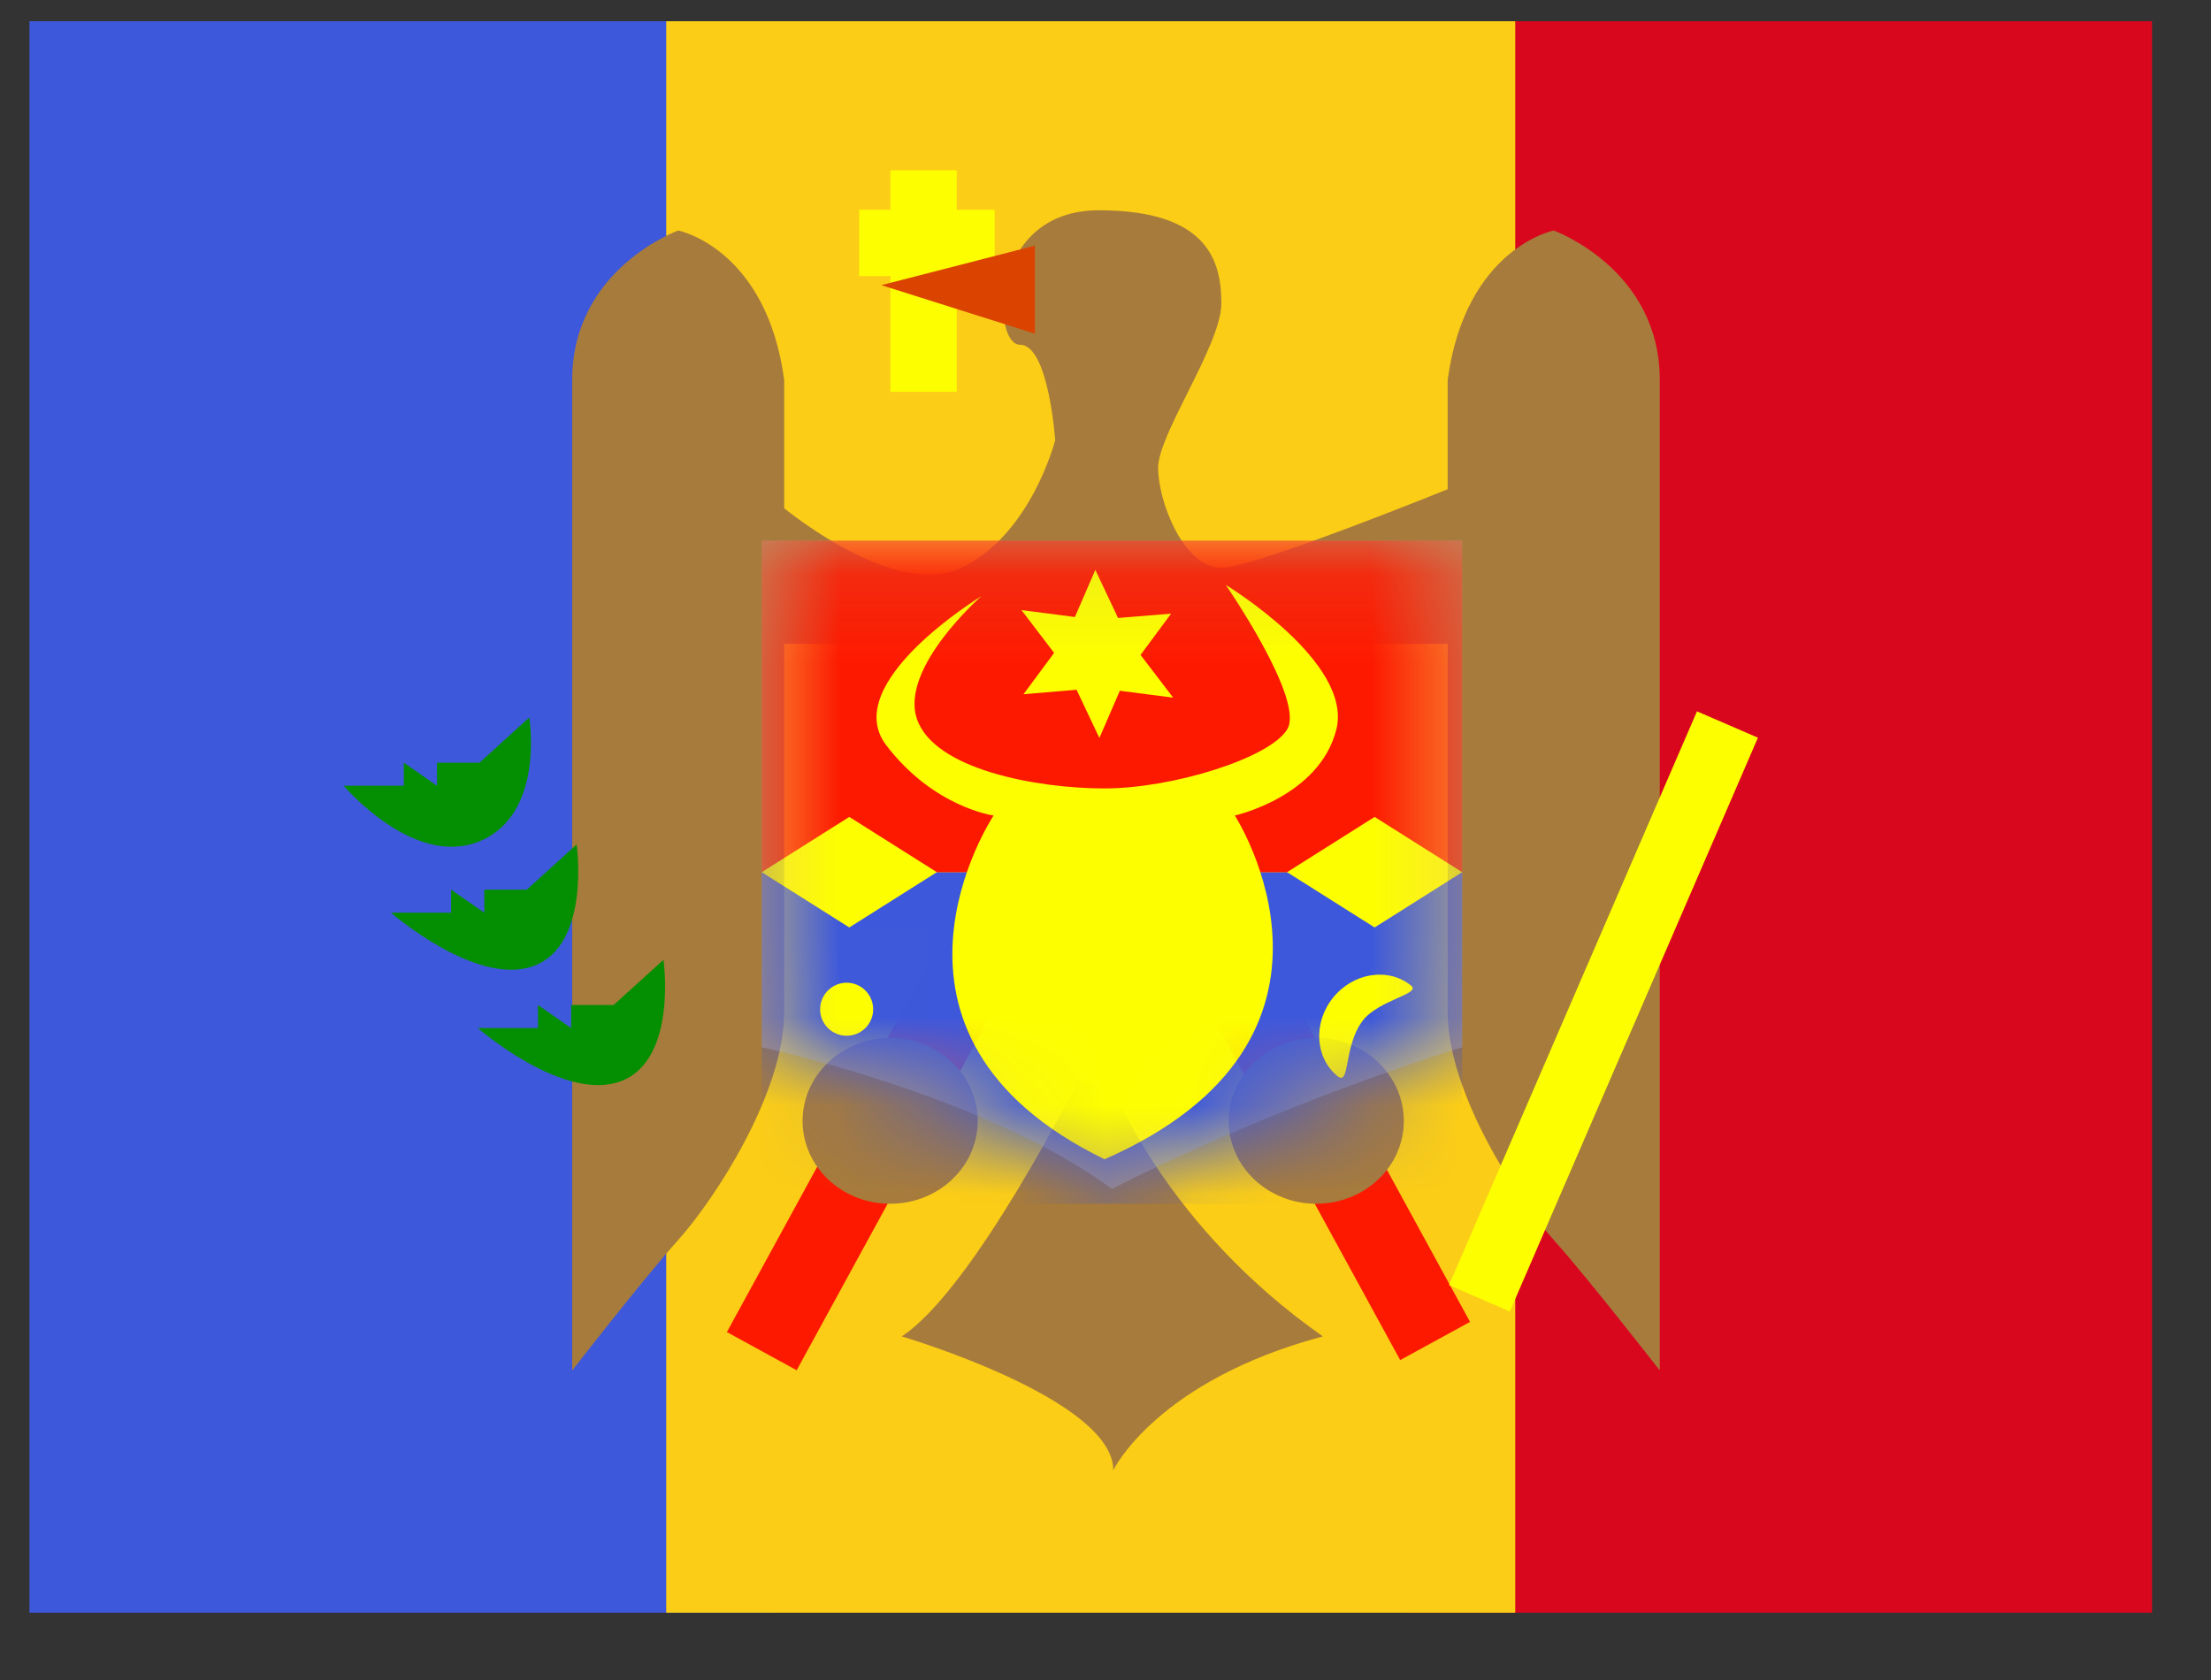 <svg width="25" height="19" viewBox="0 0 25 19" fill="none" xmlns="http://www.w3.org/2000/svg"><rect x="0" y="0" width="25" height="19" fill="#333333" stroke="none"/><path fill-rule="evenodd" clip-rule="evenodd" d="M15.933 0.24H24.333V18.239H15.933V0.24Z" fill="#D9071E"/><path fill-rule="evenodd" clip-rule="evenodd" d="M0.333 0.24H8.733V18.239H0.333V0.24Z" fill="#3D58DB"/><path fill-rule="evenodd" clip-rule="evenodd" d="M7.533 0.24H17.133V18.239H7.533V0.24Z" fill="#FBCD17"/><path fill-rule="evenodd" clip-rule="evenodd" d="M16.622 14.95L15.832 15.382L13.214 10.59L14.004 10.158L16.622 14.95ZM8.219 15.065L9.008 15.497L11.626 10.705L10.836 10.274L8.219 15.065Z" fill="#FD1900"/><path fill-rule="evenodd" clip-rule="evenodd" d="M8.867 7.281V11.445C8.867 12.37 8.071 13.575 7.669 14.023C7.267 14.472 6.47 15.499 6.47 15.499V4.296C6.47 3.039 7.669 2.607 7.669 2.607C7.669 2.607 8.665 2.804 8.867 4.296V5.749C9.175 5.992 10.204 6.736 10.869 6.422C11.659 6.049 11.931 4.979 11.931 4.979C11.931 4.979 11.858 3.899 11.534 3.899C11.21 3.899 11.184 2.378 12.425 2.378C13.666 2.378 13.81 2.964 13.81 3.431C13.81 3.676 13.614 4.07 13.427 4.444C13.257 4.784 13.095 5.108 13.095 5.291C13.095 5.676 13.386 6.422 13.81 6.422C14.108 6.422 15.54 5.866 16.369 5.533V4.296C16.572 2.804 17.568 2.607 17.568 2.607C17.568 2.607 18.767 3.039 18.767 4.296V15.499C18.767 15.499 17.969 14.472 17.568 14.023C17.166 13.575 16.369 12.37 16.369 11.445V7.281H8.867ZM10.196 15.114C11.007 14.585 12.194 12.217 12.194 12.217L12.588 12.309C12.588 12.309 13.189 13.877 14.958 15.114C13.073 15.617 12.588 16.627 12.588 16.627C12.588 15.819 10.196 15.114 10.196 15.114ZM10.065 13.614C10.612 13.614 11.055 13.195 11.055 12.677C11.055 12.159 10.612 11.739 10.065 11.739C9.519 11.739 9.075 12.159 9.075 12.677C9.075 13.195 9.519 13.614 10.065 13.614ZM15.873 12.677C15.873 13.195 15.43 13.614 14.883 13.614C14.337 13.614 13.893 13.195 13.893 12.677C13.893 12.159 14.337 11.739 14.883 11.739C15.43 11.739 15.873 12.159 15.873 12.677Z" fill="#A77B3B"/><path d="M19.188 8.045L19.877 8.343L17.072 14.832L16.384 14.534L19.188 8.045Z" fill="#FDFF00"/><path opacity="0.3" fill-rule="evenodd" clip-rule="evenodd" d="M8.613 6.114H16.533V11.844C16.533 11.844 14.518 12.451 12.573 13.447C11.138 12.382 8.613 11.844 8.613 11.844V6.114Z" fill="#E1E5E8"/><mask id="mask0_2624_5379" style="mask-type:luminance" maskUnits="userSpaceOnUse" x="8" y="6" width="9" height="8"><path fill-rule="evenodd" clip-rule="evenodd" d="M8.613 6.114H16.533V11.844C16.533 11.844 14.518 12.451 12.573 13.447C11.138 12.382 8.613 11.844 8.613 11.844V6.114Z" fill="white"/></mask><g mask="url(#mask0_2624_5379)"><rect x="8.613" y="9.864" width="7.92" height="3.75" fill="#3D58DB"/><rect x="8.613" y="6.114" width="7.92" height="3.75" fill="#FD1900"/><path fill-rule="evenodd" clip-rule="evenodd" d="M12.173 7.801L11.573 7.851L11.919 7.384L11.55 6.9L12.154 6.978L12.385 6.445L12.642 6.989L13.242 6.94L12.896 7.407L13.265 7.89L12.662 7.812L12.431 8.346L12.173 7.801Z" fill="#FDFF00"/><path fill-rule="evenodd" clip-rule="evenodd" d="M11.096 6.743C11.096 6.743 9.483 7.724 10.021 8.428C10.558 9.133 11.235 9.223 11.235 9.223C11.235 9.223 9.586 11.697 12.489 13.111C15.597 11.746 13.962 9.223 13.962 9.223C13.962 9.223 14.919 9.011 15.11 8.25C15.302 7.488 13.86 6.615 13.86 6.615C13.86 6.615 14.76 7.919 14.554 8.25C14.349 8.58 13.248 8.917 12.489 8.917C11.729 8.917 10.556 8.704 10.366 8.126C10.177 7.548 11.096 6.743 11.096 6.743Z" fill="#FDFF00"/><path fill-rule="evenodd" clip-rule="evenodd" d="M9.603 9.239L10.593 9.864L9.603 10.489L8.613 9.864L9.603 9.239Z" fill="#FDFF00"/><path fill-rule="evenodd" clip-rule="evenodd" d="M15.543 9.239L16.533 9.864L15.543 10.489L14.553 9.864L15.543 9.239Z" fill="#FDFF00"/><path fill-rule="evenodd" clip-rule="evenodd" d="M9.573 11.714C9.739 11.714 9.873 11.58 9.873 11.415C9.873 11.249 9.739 11.114 9.573 11.114C9.408 11.114 9.273 11.249 9.273 11.415C9.273 11.58 9.408 11.714 9.573 11.714Z" fill="#FDFF00"/><path fill-rule="evenodd" clip-rule="evenodd" d="M15.956 11.147C15.698 10.938 15.304 10.999 15.074 11.282C14.845 11.565 14.868 11.964 15.125 12.172C15.265 12.286 15.192 11.835 15.404 11.549C15.582 11.308 16.073 11.242 15.956 11.147Z" fill="#FDFF00"/></g><path fill-rule="evenodd" clip-rule="evenodd" d="M3.886 8.886C3.886 8.886 4.676 9.821 5.421 9.515C6.165 9.21 5.985 8.114 5.985 8.114L5.421 8.626H4.941V8.886L4.566 8.626V8.886H3.886ZM4.421 10.322C4.421 10.322 5.384 11.163 6.033 10.925C6.683 10.688 6.52 9.55 6.52 9.55L5.956 10.062H5.476V10.322L5.101 10.062V10.322H4.421ZM7.015 12.23C6.366 12.467 5.403 11.627 5.403 11.627H6.083V11.366L6.458 11.627V11.366H6.938L7.502 10.855C7.502 10.855 7.665 11.992 7.015 12.23Z" fill="#048F02"/><path fill-rule="evenodd" clip-rule="evenodd" d="M10.818 1.926H10.068V2.372H9.715V3.122H10.068V4.431H10.818V3.122H11.247V2.372H10.818V1.926Z" fill="#FDFF00"/><path fill-rule="evenodd" clip-rule="evenodd" d="M11.702 2.778L9.965 3.225L11.702 3.774V2.778Z" fill="#DB4400"/></svg>